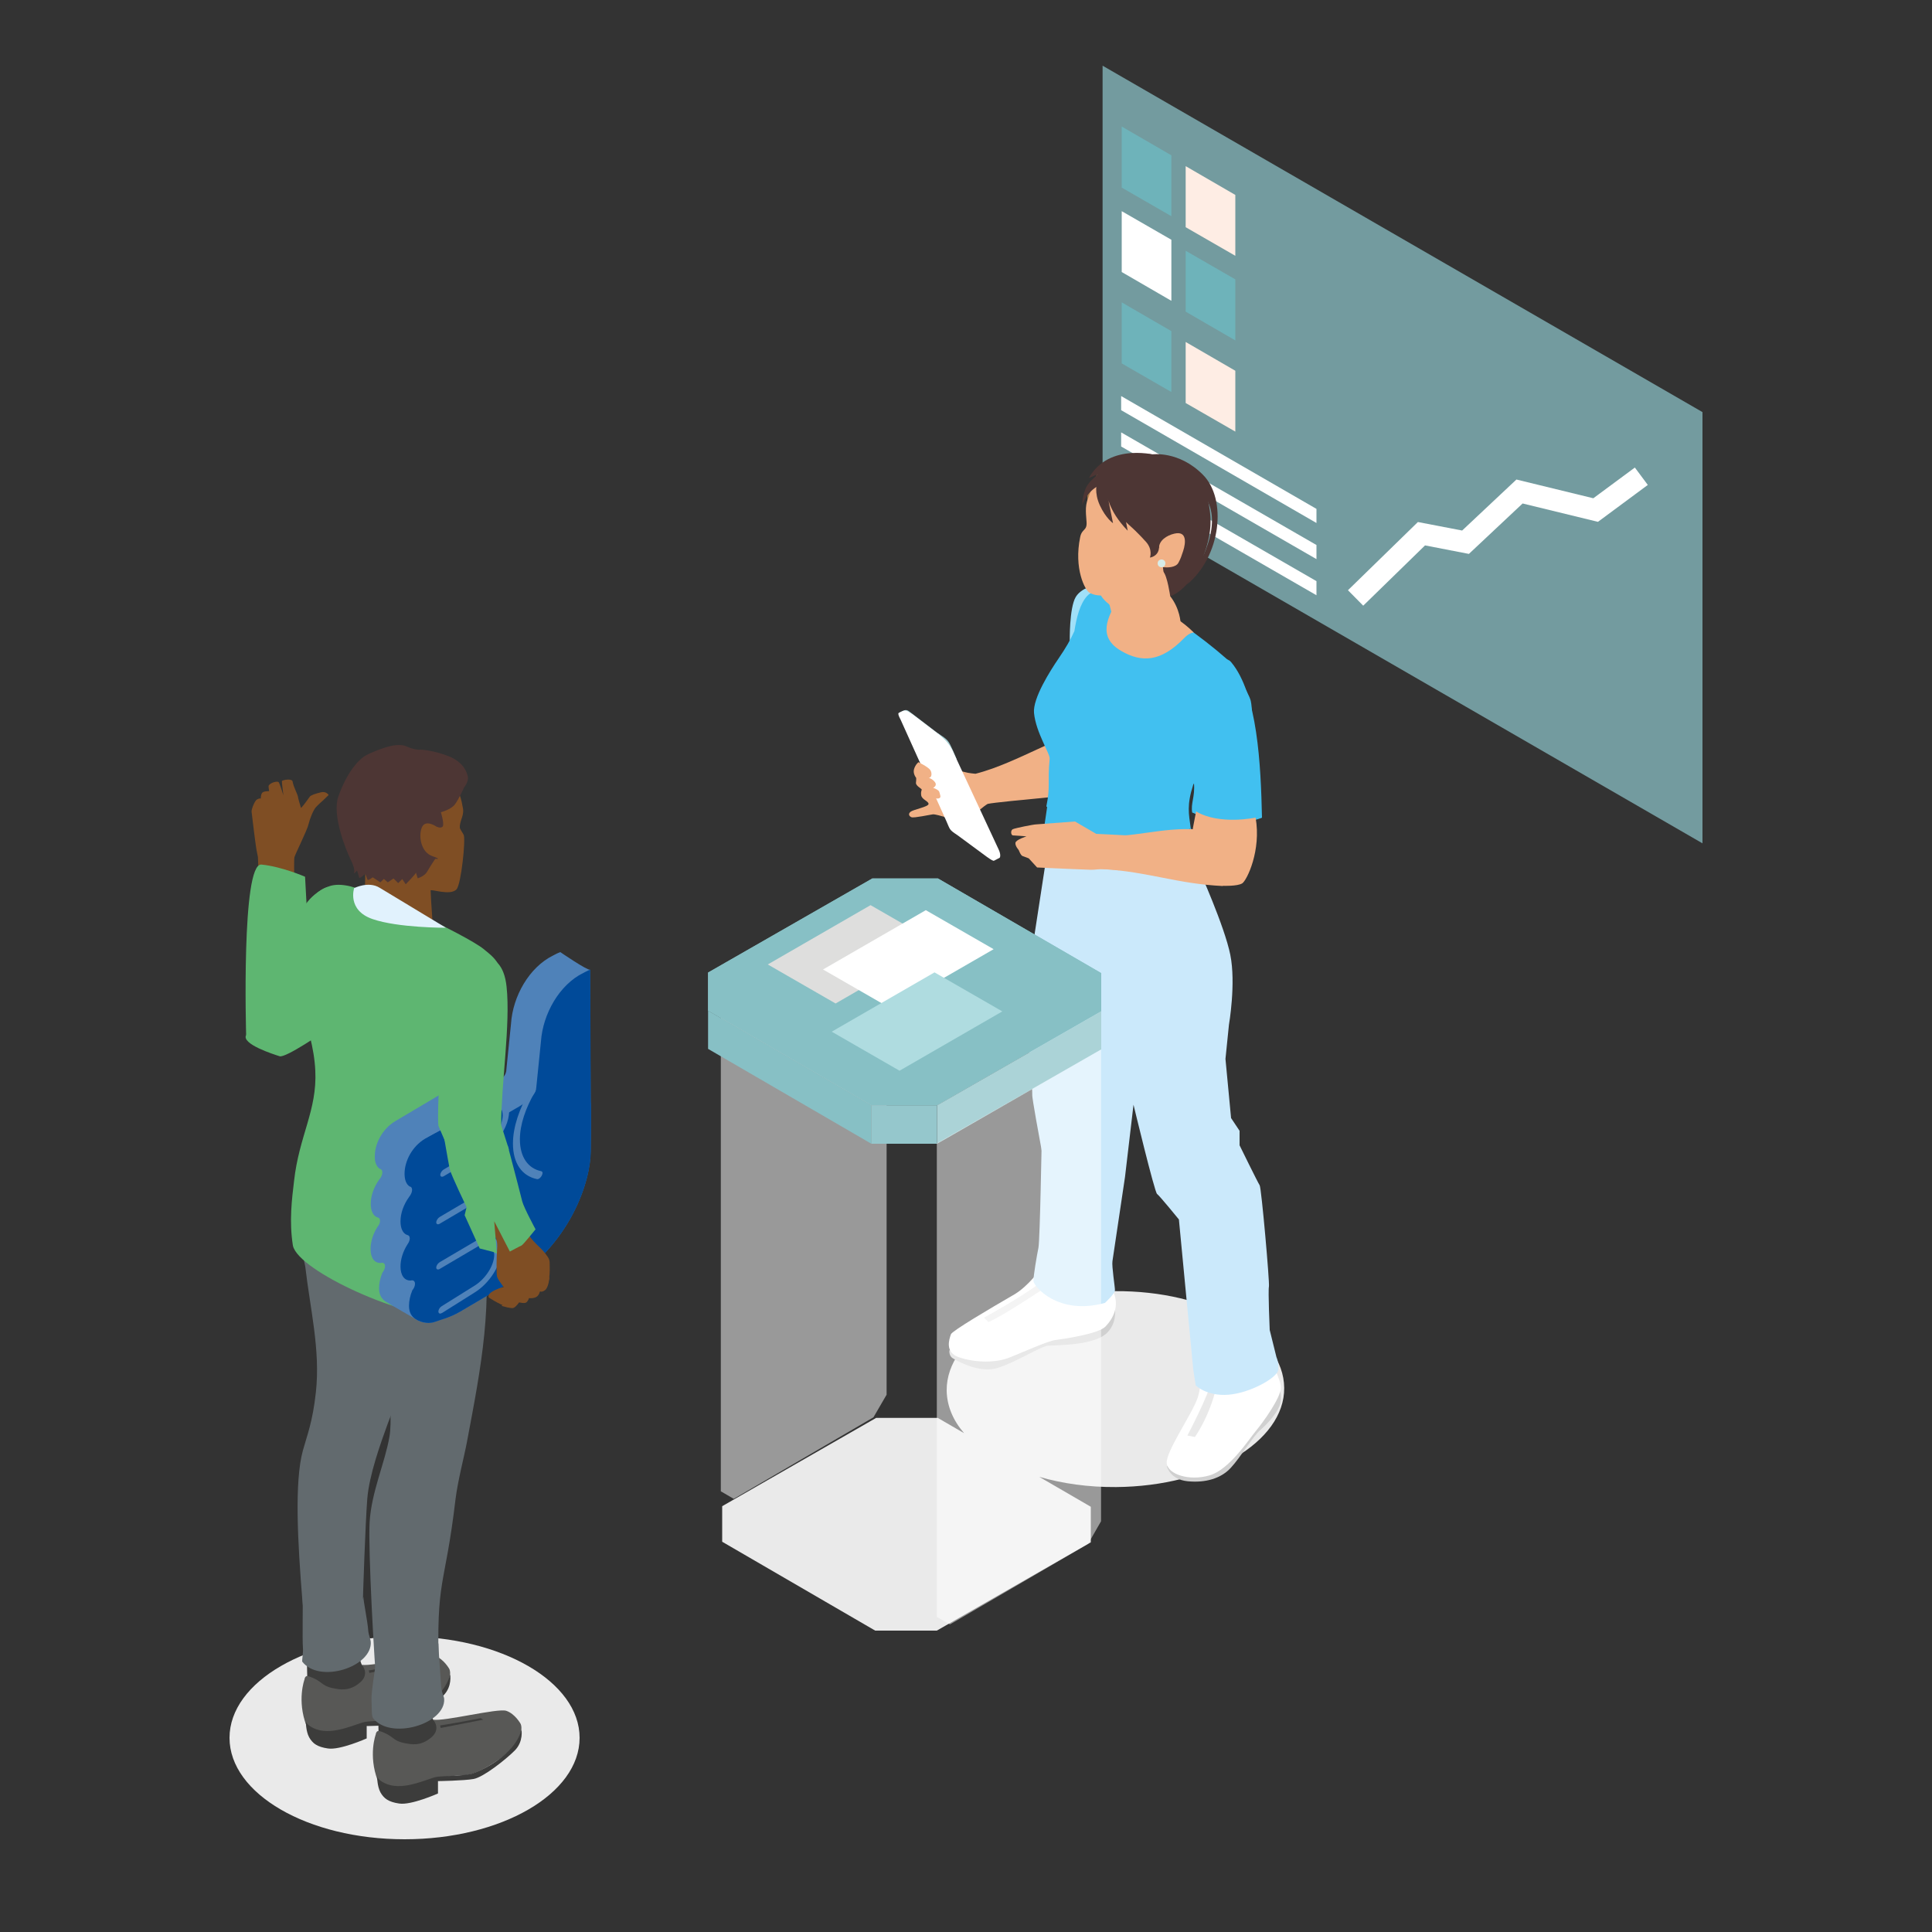 <?xml version="1.0" encoding="utf-8"?>
<!-- Generator: Adobe Illustrator 24.0.3, SVG Export Plug-In . SVG Version: 6.00 Build 0)  -->
<svg version="1.1" id="Ebene_1" xmlns="http://www.w3.org/2000/svg" xmlns:xlink="http://www.w3.org/1999/xlink" x="0px" y="0px"
	 viewBox="0 0 1000 1000" style="enable-background:new 0 0 1000 1000;" xml:space="preserve">
<rect x="0" y="0" width="1000" height="1000" fill="#333333" stroke="none"/>
<style type="text/css">
	.st0{fill:url(#SVGID_1_);}
	.st1{fill:url(#SVGID_2_);}
	.st2{fill:url(#SVGID_3_);}
	.st3{fill:none;stroke:#FFFFFF;stroke-width:0.709;stroke-linecap:round;stroke-miterlimit:10;stroke-dasharray:0.567,2.835;}
	.st4{fill:#3AAA35;}
	.st5{fill:#5AB856;}
	.st6{fill:#DADADA;}
	.st7{fill:#FFFFFF;}
	.st8{fill:#CECECE;}
	.st9{fill:#FEDC6F;}
	.st10{fill:#FDD03D;}
	.st11{fill:#FDD243;}
	.st12{fill:url(#SVGID_4_);}
	.st13{fill:#FEE181;}
	.st14{fill:#DAEEF1;}
	.st15{fill:#F0DAE1;}
	.st16{fill:#F8FCFC;}
	.st17{fill:#A5E1F8;}
	.st18{fill:#FEDD74;}
	.st19{fill:#D9F2FC;}
	.st20{fill:#92DBF7;}
	.st21{fill:#C8EDFB;}
	.st22{fill:#ABDEE8;}
	.st23{fill:#EFF6F7;}
	.st24{fill:#FEDC6E;}
	.st25{fill:#B9E4EC;}
	.st26{fill:#8AD6F0;}
	.st27{fill:#FDC307;}
	.st28{fill:#FEEEB9;}
	.st29{fill:#A3A3A2;}
	.st30{fill:#FDCC2B;}
	.st31{fill:#FDD246;}
	.st32{fill:#517DA8;}
	.st33{fill:#9AD6F6;}
	.st34{fill:#41C0F0;}
	.st35{clip-path:url(#XMLID_3_);}
	.st36{fill:#61C6CD;}
	.st37{fill:#FBF5B9;}
	.st38{fill:#A59C65;}
	.st39{fill:#82A1A5;}
	.st40{fill:#EAF5F9;}
	.st41{fill:#A5B07E;}
	.st42{fill:#A8D9DF;}
	.st43{fill:#B0AFAB;}
	.st44{fill:#D4D4D4;}
	.st45{fill:#D5CA81;}
	.st46{fill:#6BA0D6;}
	.st47{fill:#E0F1F6;}
	.st48{fill:#78CAE6;}
	.st49{fill-rule:evenodd;clip-rule:evenodd;fill:#EFF6F7;}
	.st50{fill:#DD9081;}
	.st51{fill:#F1A1A4;}
	.st52{fill:#E55459;}
	.st53{fill:#EBEBEB;}
	.st54{fill:#D4CBCE;}
	.st55{fill-rule:evenodd;clip-rule:evenodd;fill:#85959C;}
	.st56{fill-rule:evenodd;clip-rule:evenodd;fill:#585857;}
	.st57{fill-rule:evenodd;clip-rule:evenodd;fill:#9B9A9A;}
	.st58{fill-rule:evenodd;clip-rule:evenodd;fill:#3C3C3B;}
	.st59{fill-rule:evenodd;clip-rule:evenodd;fill:#DADADA;}
	.st60{fill-rule:evenodd;clip-rule:evenodd;fill:#F1B186;}
	.st61{fill-rule:evenodd;clip-rule:evenodd;fill:#CBE9FB;}
	.st62{fill:#585857;}
	.st63{fill:#F1B186;}
	.st64{fill-rule:evenodd;clip-rule:evenodd;fill:#E5A980;}
	.st65{fill-rule:evenodd;clip-rule:evenodd;fill:#6F6F6E;}
	.st66{clip-path:url(#XMLID_4_);fill-rule:evenodd;clip-rule:evenodd;fill:#6F6F6E;}
	.st67{fill:#B1B1B1;}
	.st68{fill-rule:evenodd;clip-rule:evenodd;fill:#9BA7AE;}
	.st69{fill-rule:evenodd;clip-rule:evenodd;fill:#575756;}
	.st70{fill-rule:evenodd;clip-rule:evenodd;fill:#454C6E;}
	.st71{fill-rule:evenodd;clip-rule:evenodd;fill:#222A53;}
	.st72{fill-rule:evenodd;clip-rule:evenodd;fill:#7A5D5D;}
	.st73{fill-rule:evenodd;clip-rule:evenodd;fill:#189CA4;}
	.st74{fill-rule:evenodd;clip-rule:evenodd;fill:#54B5BB;}
	.st75{fill:#69C5D7;}
	.st76{fill-rule:evenodd;clip-rule:evenodd;fill:#91DBF6;}
	.st77{fill-rule:evenodd;clip-rule:evenodd;fill:#737272;}
	.st78{fill:#83CFDE;}
	.st79{fill:#B5E2EB;}
	.st80{fill:#71C8D9;}
	.st81{fill:#7DCDDC;}
	.st82{fill:#95D6E3;}
	.st83{fill:#CDECF2;}
	.st84{fill:#222A53;}
	.st85{fill:#686E8A;}
	.st86{opacity:0.5;fill:#8FDAF6;}
	.st87{fill:#87C0C5;}
	.st88{fill:#95C7CC;}
	.st89{fill:#ABD3D7;}
	.st90{fill:#878786;}
	.st91{fill:#CBE9FB;}
	.st92{fill:#6EC7DB;}
	.st93{fill:#FCCD61;}
	.st94{fill:#B1A86D;}
	.st95{fill:#CCE3E6;}
	.st96{fill:#D4E7EA;}
	.st97{fill:#B2D4D9;}
	.st98{fill:#BCDADE;}
	.st99{fill:#D9EFFC;}
	.st100{fill:#FED960;}
	.st101{fill:#FEE490;}
	.st102{fill-rule:evenodd;clip-rule:evenodd;fill:#C1C9CD;}
	.st103{fill-rule:evenodd;clip-rule:evenodd;fill:#AEB9BE;}
	.st104{fill-rule:evenodd;clip-rule:evenodd;fill:#ABABAB;}
	.st105{fill-rule:evenodd;clip-rule:evenodd;fill:#AFDCE0;}
	.st106{fill:#BC426E;}
	.st107{fill-rule:evenodd;clip-rule:evenodd;fill:#BC426E;}
	.st108{fill:#3C3C3B;}
	.st109{fill:#575756;}
	.st110{fill:#868686;}
	.st111{fill:#2EB5E5;}
	.st112{fill:#88C691;}
	.st113{fill:#B8E1EE;}
	.st114{fill:#737373;}
	.st115{fill:#B3B3B3;}
	.st116{fill:#CFCFCF;}
	.st117{fill:#A3A3A3;}
	.st118{fill:#878787;}
	.st119{fill:#FEDD70;}
	.st120{fill:#C8DCD1;}
	.st121{fill:#6ECFF4;}
	.st122{fill:#56C7F2;}
	.st123{fill:#C6B3B9;}
	.st124{fill:#CFBFC4;}
	.st125{fill:#BBA4AB;}
	.st126{fill:#B9A2A9;}
	.st127{fill:#C7B5BA;}
	.st128{fill:#C1ADB3;}
	.st129{fill:#CDBDC2;}
	.st130{fill-rule:evenodd;clip-rule:evenodd;fill:#634E42;}
	.st131{fill-rule:evenodd;clip-rule:evenodd;fill:#41C0F0;}
	.st132{fill-rule:evenodd;clip-rule:evenodd;fill:#F3BC96;}
	.st133{fill-rule:evenodd;clip-rule:evenodd;fill:#393A33;}
	.st134{fill-rule:evenodd;clip-rule:evenodd;fill:#69C5D7;}
	.st135{fill-rule:evenodd;clip-rule:evenodd;fill:#FFFFFF;}
	.st136{fill-rule:evenodd;clip-rule:evenodd;fill:#9DDEF7;}
	.st137{fill:#BCB6DB;}
	.st138{fill:#B0ABD5;}
	.st139{fill:#D2DB5E;}
	.st140{fill:#DDE6A1;}
	.st141{fill:#DBE06E;}
	.st142{fill:#A3DFF3;}
	.st143{fill:#90D8F1;}
	.st144{fill:#6ACBEC;}
	.st145{fill:#85D4F0;}
	.st146{fill:#F7BDC5;}
	.st147{fill:#F5AEB7;}
	.st148{fill:#EB448B;}
	.st149{fill:#EE619D;}
	.st150{fill:#F17BAD;}
	.st151{fill:#FEF696;}
	.st152{fill:#FEF480;}
	.st153{fill:#FDF055;}
	.st154{fill:#DEDEDD;}
	.st155{fill:#9B9B9A;}
	.st156{fill:#D9D9D9;}
	.st157{fill:#ECECEC;}
	.st158{fill:#F5F5F5;}
	.st159{fill:#C6C6C5;}
	.st160{fill:#E5351F;}
	.st161{fill:#B21D18;}
	.st162{fill:#D2D2D2;}
	.st163{fill:#D11F16;}
	.st164{fill:#BBD770;}
	.st165{fill:#CFE39B;}
	.st166{fill:#E94E1B;}
	.st167{fill:#E0F2FD;}
	.st168{clip-path:url(#XMLID_6_);}
	.st169{fill:#E2F2FD;}
	.st170{fill:#52C2F0;}
	.st171{fill:#7F807E;}
	.st172{fill:#EED4DC;}
	.st173{fill:#FBDBD8;}
	.st174{fill:#E5B6C7;}
	.st175{fill:#FADCEA;}
	.st176{fill:#EC6154;}
	.st177{fill:#EF7E73;}
	.st178{fill:#3D8A64;}
	.st179{fill:#E94839;}
	.st180{fill:#FDCA24;}
	.st181{fill:#8A7171;}
	.st182{fill:#FDD44C;}
	.st183{fill:#D0AA79;}
	.st184{fill:#DABB94;}
	.st185{fill:#7A6A58;}
	.st186{fill:#94C11F;}
	.st187{fill:#634E42;}
	.st188{fill:#A4CA3E;}
	.st189{fill:#62A250;}
	.st190{fill:#E94C3D;}
	.st191{fill:#EB584B;}
	.st192{fill:#E84334;}
	.st193{fill:#876E6D;}
	.st194{fill:#ED6D61;}
	.st195{fill:#80B371;}
	.st196{fill:#64A352;}
	.st197{fill-rule:evenodd;clip-rule:evenodd;fill:#00A3AE;}
	.st198{fill-rule:evenodd;clip-rule:evenodd;fill:#6C594E;}
	.st199{fill-rule:evenodd;clip-rule:evenodd;fill:#63C7CE;}
	.st200{fill-rule:evenodd;clip-rule:evenodd;fill:#4D3634;}
	.st201{fill-rule:evenodd;clip-rule:evenodd;fill:#878787;}
	.st202{fill-rule:evenodd;clip-rule:evenodd;fill:#C8DCD1;}
	.st203{fill-rule:evenodd;clip-rule:evenodd;fill:#1D70B7;}
	.st204{fill-rule:evenodd;clip-rule:evenodd;fill:#4ABEC6;}
	.st205{fill-rule:evenodd;clip-rule:evenodd;fill:#D69B4F;}
	.st206{fill-rule:evenodd;clip-rule:evenodd;fill:#0082C6;}
	.st207{fill:#4DC4F1;}
	.st208{fill:#5FCAF3;}
	.st209{fill:#71D0F4;}
	.st210{fill:#6C594E;}
	.st211{fill:#60CAF3;}
	.st212{fill:#72D0F4;}
	.st213{fill:#B3E6F9;}
	.st214{fill:#41585C;}
	.st215{fill:#7AA2A8;}
	.st216{fill:#557479;}
	.st217{fill:#5B7B80;}
	.st218{fill:#4E6C71;}
	.st219{fill:#F4A961;}
	.st220{fill:#F8C391;}
	.st221{opacity:0.33;}
	.st222{fill:#ED8B8F;}
	.st223{fill:#D4EDFC;}
	.st224{clip-path:url(#XMLID_23_);}
	.st225{clip-path:url(#XMLID_24_);fill:#E94E1B;}
	.st226{clip-path:url(#XMLID_25_);fill:#E94E1B;}
	.st227{opacity:0.51;}
	.st228{opacity:0.39;}
	.st229{opacity:0.47;}
	.st230{opacity:0.55;}
	.st231{fill:url(#SVGID_5_);}
	.st232{fill:#B2E4F5;}
	.st233{fill:#ECF8FD;}
	.st234{fill:#FDD347;}
	.st235{fill:#AFD3EE;}
	.st236{opacity:0.79;}
	.st237{fill:#DEAED0;}
	.st238{fill:#E8F5FB;}
	.st239{clip-path:url(#XMLID_26_);fill:#D1E5E8;}
	.st240{fill:#C8E6EE;}
	.st241{fill:#5BC3EA;}
	.st242{fill:#F08716;}
	.st243{fill:#64B668;}
	.st244{fill:#65BCA1;}
	.st245{fill:#EE7EAF;}
	.st246{clip-path:url(#XMLID_28_);}
	.st247{fill:#D1E5E8;}
	.st248{opacity:0.55;fill:#FFFFFF;}
	.st249{fill:#F0B085;}
	.st250{fill:#C99D66;}
	.st251{fill:#D7EBE0;}
	.st252{fill:#B4D3D0;}
	.st253{fill:#719DC0;}
	.st254{fill:#C2DBD8;}
	.st255{opacity:0.54;fill:#FFFFFF;}
	.st256{opacity:0.3;fill:url(#SVGID_6_);}
	.st257{fill:#E7F3EC;}
	.st258{fill:#DCEBF7;}
	.st259{fill:#A8DFE1;}
	.st260{opacity:0.3;fill:#FFFFFF;}
	.st261{fill:#D1E9D4;}
	.st262{fill:#77CFEE;}
	.st263{fill:#9BCFA2;}
	.st264{clip-path:url(#XMLID_29_);}
	.st265{fill:#00A2A8;}
	.st266{fill:#8DBEE6;}
	.st267{fill:#7BCBE0;}
	.st268{opacity:0.75;}
	.st269{opacity:0.75;fill:#FFFFFF;}
	.st270{fill:#EFEFF0;}
	.st271{fill:#E2F1F7;}
	.st272{fill:#C7E6EE;}
	.st273{fill:#65787D;}
	.st274{fill:#F3E600;}
	.st275{fill:#92C891;}
	.st276{fill:#F5AE98;}
	.st277{fill:#CBCACA;}
	.st278{fill:#82CCDE;}
	.st279{fill:#F6EB62;}
	.st280{fill:#F3D2C4;}
	.st281{opacity:0.75;fill:#7BBB50;}
	.st282{opacity:0.75;fill:#A3CCD1;}
	.st283{opacity:0.26;}
	.st284{fill:#A3CDEC;}
	.st285{fill:#81C97E;}
	.st286{fill:#C4DFF3;}
	.st287{fill:#CCE8EB;}
	.st288{opacity:0.8;}
	.st289{fill:#9DCC7E;}
	.st290{fill:#B71918;}
	.st291{fill:#DA0E15;}
	.st292{fill:#2DAB66;}
	.st293{fill:#BD1622;}
	.st294{fill:#AFDCE0;}
	.st295{fill-rule:evenodd;clip-rule:evenodd;fill:#F3D2C4;}
	.st296{fill:#EAEAEA;}
	.st297{fill:#D0D0D0;}
	.st298{fill:#92B4CF;}
	.st299{fill:#916036;}
	.st300{fill-rule:evenodd;clip-rule:evenodd;fill:#916036;}
	.st301{fill-rule:evenodd;clip-rule:evenodd;fill:#B17F49;}
	.st302{fill-rule:evenodd;clip-rule:evenodd;fill:#A3CCD1;}
	.st303{fill-rule:evenodd;clip-rule:evenodd;fill:#94C11F;}
	.st304{fill-rule:evenodd;clip-rule:evenodd;fill:#74BD7E;}
	.st305{fill-rule:evenodd;clip-rule:evenodd;fill:#B6D567;}
	.st306{fill-rule:evenodd;clip-rule:evenodd;fill:#422918;}
	.st307{fill-rule:evenodd;clip-rule:evenodd;fill:#B5DCBB;}
	.st308{fill-rule:evenodd;clip-rule:evenodd;fill:#EF7807;}
	.st309{fill-rule:evenodd;clip-rule:evenodd;fill:#719DC0;}
	.st310{fill-rule:evenodd;clip-rule:evenodd;fill:#92B4CF;}
	.st311{fill-rule:evenodd;clip-rule:evenodd;fill:#E4A980;}
	.st312{fill-rule:evenodd;clip-rule:evenodd;fill:#F0B085;}
	.st313{fill-rule:evenodd;clip-rule:evenodd;fill:#DBF0FC;}
	.st314{fill:#B0B0B0;}
	.st315{fill-rule:evenodd;clip-rule:evenodd;fill:#E5E5E5;}
	.st316{fill-rule:evenodd;clip-rule:evenodd;fill:#925F36;}
	.st317{fill-rule:evenodd;clip-rule:evenodd;fill:#2EB5E5;}
	.st318{fill-rule:evenodd;clip-rule:evenodd;fill:#6EADDF;}
	.st319{fill-rule:evenodd;clip-rule:evenodd;fill:#D9EFFC;}
	.st320{fill-rule:evenodd;clip-rule:evenodd;fill:#7E4E24;}
	.st321{fill-rule:evenodd;clip-rule:evenodd;fill:#E7DEDE;}
	.st322{fill-rule:evenodd;clip-rule:evenodd;fill:#D8CFCF;}
	.st323{fill-rule:evenodd;clip-rule:evenodd;fill:#CA9E67;}
	.st324{fill-rule:evenodd;clip-rule:evenodd;fill:#D0AA79;}
	.st325{fill-rule:evenodd;clip-rule:evenodd;fill:#E5F4FD;}
	.st326{fill:#74BD7E;}
	.st327{opacity:0.67;}
	.st328{opacity:0.57;}
	.st329{fill-rule:evenodd;clip-rule:evenodd;fill:#D0D0D0;}
	.st330{fill-rule:evenodd;clip-rule:evenodd;fill:#5259A3;}
	.st331{fill-rule:evenodd;clip-rule:evenodd;fill:#F5F5F5;}
	.st332{fill-rule:evenodd;clip-rule:evenodd;fill:#D7D7D7;}
	.st333{fill-rule:evenodd;clip-rule:evenodd;fill:#FBF4F6;}
	.st334{fill-rule:evenodd;clip-rule:evenodd;fill:#FFEDB9;}
	.st335{fill-rule:evenodd;clip-rule:evenodd;fill:#D8ECE8;}
	.st336{fill-rule:evenodd;clip-rule:evenodd;fill:#FFE905;}
	.st337{fill-rule:evenodd;clip-rule:evenodd;fill:#FFF26D;}
	.st338{fill:#8FD2EF;}
	.st339{fill:#54C2E8;}
	.st340{clip-path:url(#XMLID_31_);}
	.st341{enable-background:new    ;}
	.st342{clip-path:url(#SVGID_8_);enable-background:new    ;}
	.st343{fill:#8FCCBD;}
	.st344{clip-path:url(#SVGID_10_);enable-background:new    ;}
	.st345{clip-path:url(#SVGID_12_);enable-background:new    ;}
	.st346{clip-path:url(#SVGID_14_);enable-background:new    ;}
	.st347{fill:#3BB49E;}
	.st348{clip-path:url(#SVGID_16_);enable-background:new    ;}
	.st349{fill:#3B73B0;}
	.st350{clip-path:url(#SVGID_18_);enable-background:new    ;}
	.st351{clip-path:url(#SVGID_20_);enable-background:new    ;}
	.st352{clip-path:url(#SVGID_22_);enable-background:new    ;}
	.st353{clip-path:url(#SVGID_24_);enable-background:new    ;}
	.st354{fill:#004A99;}
	.st355{fill:#C3EBFA;}
	.st356{clip-path:url(#SVGID_26_);enable-background:new    ;}
	.st357{fill:#89D8F6;}
	.st358{fill:#E4A38B;}
	.st359{fill:#F6E0D6;}
	.st360{fill-rule:evenodd;clip-rule:evenodd;fill:#D0E5E7;}
	.st361{fill:#E9554C;}
	.st362{fill:#B43429;}
	.st363{fill:#E74538;}
	.st364{fill:#E3E4E3;}
	.st365{fill:#B3B3B2;}
	.st366{fill:#9CD3D3;}
	.st367{fill:#7AA6A7;}
	.st368{fill:#C8E6EF;}
	.st369{fill:#6EB3BA;}
	.st370{fill:#A9A069;}
	.st371{fill:#ADA36A;}
	.st372{clip-path:url(#XMLID_32_);fill:#CBE2E5;}
	.st373{fill:#C1DDE0;}
	.st374{fill:#D0DEF2;}
	.st375{fill:#82C9CA;}
	.st376{fill:#5A5A5A;}
	.st377{fill:#A3CCD1;}
	.st378{fill:#B3CBEA;}
	.st379{fill:#EF7807;}
	.st380{fill:#D8ECE8;}
	.st381{fill:#89D0EE;}
	.st382{fill:#575858;}
	.st383{fill:#868AA1;}
	.st384{fill:#484F71;}
	.st385{fill:#E4E4E4;}
	.st386{fill:#505050;}
	.st387{fill:#A6E0F4;}
	.st388{clip-path:url(#SVGID_28_);enable-background:new    ;}
	.st389{clip-path:url(#SVGID_30_);enable-background:new    ;}
	.st390{clip-path:url(#SVGID_32_);enable-background:new    ;}
	.st391{clip-path:url(#SVGID_34_);enable-background:new    ;}
	.st392{clip-path:url(#SVGID_36_);enable-background:new    ;}
	.st393{clip-path:url(#SVGID_38_);enable-background:new    ;}
	.st394{clip-path:url(#SVGID_40_);enable-background:new    ;}
	.st395{clip-path:url(#SVGID_42_);enable-background:new    ;}
	.st396{clip-path:url(#SVGID_44_);enable-background:new    ;}
	.st397{clip-path:url(#SVGID_46_);enable-background:new    ;}
	.st398{clip-path:url(#SVGID_48_);enable-background:new    ;}
	.st399{clip-path:url(#SVGID_50_);enable-background:new    ;}
	.st400{clip-path:url(#SVGID_52_);enable-background:new    ;}
	.st401{clip-path:url(#SVGID_54_);enable-background:new    ;}
	.st402{clip-path:url(#SVGID_56_);enable-background:new    ;}
	.st403{clip-path:url(#SVGID_58_);enable-background:new    ;}
	.st404{clip-path:url(#SVGID_60_);enable-background:new    ;}
	.st405{clip-path:url(#SVGID_62_);enable-background:new    ;}
	.st406{clip-path:url(#SVGID_64_);enable-background:new    ;}
	.st407{clip-path:url(#SVGID_66_);enable-background:new    ;}
	.st408{clip-path:url(#SVGID_68_);enable-background:new    ;}
	.st409{clip-path:url(#SVGID_70_);enable-background:new    ;}
	.st410{fill:#5C77B0;}
	.st411{clip-path:url(#SVGID_72_);enable-background:new    ;}
	.st412{clip-path:url(#SVGID_74_);enable-background:new    ;}
	.st413{clip-path:url(#SVGID_76_);enable-background:new    ;}
	.st414{fill:#225799;}
	.st415{clip-path:url(#SVGID_78_);enable-background:new    ;}
	.st416{clip-path:url(#SVGID_80_);enable-background:new    ;}
	.st417{clip-path:url(#SVGID_82_);enable-background:new    ;}
	.st418{clip-path:url(#SVGID_84_);enable-background:new    ;}
	.st419{clip-path:url(#SVGID_86_);enable-background:new    ;}
	.st420{clip-path:url(#SVGID_88_);enable-background:new    ;}
	.st421{clip-path:url(#SVGID_90_);enable-background:new    ;}
	.st422{clip-path:url(#SVGID_92_);enable-background:new    ;}
	.st423{clip-path:url(#SVGID_94_);enable-background:new    ;}
	.st424{clip-path:url(#SVGID_96_);enable-background:new    ;}
	.st425{clip-path:url(#SVGID_98_);enable-background:new    ;}
	.st426{fill:#C9E7F7;}
	.st427{clip-path:url(#SVGID_100_);enable-background:new    ;}
	.st428{fill:#AEDDF4;}
	.st429{clip-path:url(#SVGID_102_);enable-background:new    ;}
	.st430{clip-path:url(#SVGID_104_);enable-background:new    ;}
	.st431{clip-path:url(#SVGID_106_);enable-background:new    ;}
	.st432{clip-path:url(#SVGID_108_);enable-background:new    ;}
	.st433{clip-path:url(#SVGID_110_);enable-background:new    ;}
	.st434{clip-path:url(#SVGID_112_);enable-background:new    ;}
	.st435{clip-path:url(#SVGID_114_);enable-background:new    ;}
	.st436{clip-path:url(#SVGID_116_);enable-background:new    ;}
	.st437{clip-path:url(#SVGID_118_);enable-background:new    ;}
	.st438{clip-path:url(#SVGID_120_);enable-background:new    ;}
	.st439{clip-path:url(#SVGID_122_);enable-background:new    ;}
	.st440{fill:#82C7B6;}
	.st441{clip-path:url(#SVGID_124_);enable-background:new    ;}
	.st442{clip-path:url(#SVGID_126_);enable-background:new    ;}
	.st443{clip-path:url(#SVGID_128_);enable-background:new    ;}
	.st444{clip-path:url(#SVGID_130_);enable-background:new    ;}
	.st445{clip-path:url(#SVGID_132_);enable-background:new    ;}
	.st446{clip-path:url(#SVGID_134_);enable-background:new    ;}
	.st447{clip-path:url(#SVGID_136_);enable-background:new    ;}
	.st448{clip-path:url(#SVGID_138_);enable-background:new    ;}
	.st449{clip-path:url(#SVGID_140_);enable-background:new    ;}
	.st450{clip-path:url(#SVGID_142_);enable-background:new    ;}
	.st451{clip-path:url(#SVGID_144_);enable-background:new    ;}
	.st452{clip-path:url(#SVGID_146_);enable-background:new    ;}
	.st453{clip-path:url(#SVGID_148_);enable-background:new    ;}
	.st454{clip-path:url(#SVGID_150_);enable-background:new    ;}
	.st455{clip-path:url(#SVGID_152_);enable-background:new    ;}
	.st456{clip-path:url(#SVGID_154_);enable-background:new    ;}
	.st457{clip-path:url(#SVGID_156_);enable-background:new    ;}
	.st458{clip-path:url(#SVGID_158_);enable-background:new    ;}
	.st459{clip-path:url(#SVGID_160_);enable-background:new    ;}
	.st460{clip-path:url(#SVGID_162_);enable-background:new    ;}
	.st461{clip-path:url(#SVGID_164_);enable-background:new    ;}
	.st462{clip-path:url(#SVGID_166_);enable-background:new    ;}
	.st463{fill:#E5F0F2;}
	.st464{fill:#5259A3;}
	.st465{fill:#B0DEF3;}
	.st466{fill:#77CAEB;}
	.st467{fill:#B3DFF4;}
	.st468{fill:#98D5F0;}
	.st469{fill:#A6DAF2;}
	.st470{fill:#80C8C2;}
	.st471{fill:#BBDFDC;}
	.st472{fill:#BFE4F6;}
	.st473{fill:#E9EFF4;}
	.st474{fill:#F2F6F9;}
	.st475{fill:#5DC4E9;}
	.st476{fill:#82CEED;}
	.st477{fill:#15B1AA;}
	.st478{fill:#56BCB5;}
	.st479{fill:#68A3BC;}
	.st480{fill:#76A9C1;}
	.st481{fill:#CFE8E5;}
	.st482{fill:#D9EEF9;}
	.st483{fill:#91D3EF;}
	.st484{fill:#62BEB8;}
	.st485{fill:#8DB5CA;}
	.st486{fill-rule:evenodd;clip-rule:evenodd;fill:#626A6E;}
	.st487{fill-rule:evenodd;clip-rule:evenodd;fill:#8F434D;}
	.st488{fill-rule:evenodd;clip-rule:evenodd;fill:#016BB2;}
	.st489{fill-rule:evenodd;clip-rule:evenodd;fill:#ECECEC;}
	.st490{fill-rule:evenodd;clip-rule:evenodd;fill:#C3DEE1;}
	.st491{fill-rule:evenodd;clip-rule:evenodd;fill:#99535D;}
	.st492{fill-rule:evenodd;clip-rule:evenodd;fill:#757C7F;}
	.st493{clip-path:url(#XMLID_33_);fill:#D0D0D0;}
	.st494{fill:#FEEDE4;}
	.st495{clip-path:url(#XMLID_34_);fill:#D0D0D0;}
	.st496{clip-path:url(#XMLID_34_);}
	.st497{clip-path:url(#XMLID_35_);fill:#222A53;}
	.st498{fill:#FDEBE4;}
	.st499{fill:#DFDFDF;}
	.st500{fill:#DEEAE3;}
	.st501{fill:#E9F2ED;}
	.st502{fill:#9CD5E6;}
	.st503{fill:#B8E0EC;}
	.st504{fill:#69C5DB;}
	.st505{fill:#A5D9E8;}
	.st506{fill:#7E9ABD;}
	.st507{fill:#3272A0;}
	.st508{fill:#5D86AF;}
	.st509{fill:#4E7FA9;}
	.st510{fill:#166A9A;}
	.st511{fill:#3DB1DA;}
	.st512{fill:#7FC3E3;}
	.st513{fill:#9BCEE9;}
	.st514{fill-rule:evenodd;clip-rule:evenodd;fill:#E9E9E9;}
	.st515{fill:#1C4E4B;}
	.st516{fill:none;stroke:#85959C;stroke-width:0.25;stroke-linecap:round;stroke-miterlimit:10;stroke-dasharray:0.567,0.75;}
	.st517{fill:#2D2E82;}
	.st518{fill-rule:evenodd;clip-rule:evenodd;fill:#E3E3E3;}
	.st519{fill-rule:evenodd;clip-rule:evenodd;fill:#331F11;}
	.st520{fill:#BFDBDF;}
	.st521{fill:#B5D6DA;}
	.st522{fill:#397D80;}
	.st523{fill:#2A5E63;}
	.st524{fill:#79C8D9;}
	.st525{fill:#4FABB2;}
	.st526{fill:#A4D8E5;}
	.st527{fill:#A2D7E5;}
	.st528{fill:#63C1CC;}
	.st529{fill:#98D4E3;}
	.st530{fill:#52ABB3;}
	.st531{fill:#3B7D82;}
	.st532{fill:#42868D;}
	.st533{fill:#55B0B7;}
	.st534{fill:#19383B;}
	.st535{opacity:0.48;fill:#DAEEF1;}
	.st536{opacity:0.48;fill:#EFF6F7;}
	.st537{fill:#A1ACB3;}
	.st538{fill:#446B70;}
	.st539{fill:#335056;}
	.st540{fill:#497278;}
	.st541{fill:#474449;}
	.st542{fill:#62939C;}
	.st543{fill:#63959F;}
	.st544{fill:#353338;}
	.st545{fill:#D4D3D3;}
	.st546{fill:#E8E7E7;}
	.st547{fill:#E88184;}
	.st548{fill:#3C6066;}
	.st549{fill:#7B8E95;}
	.st550{fill:#6F6F6E;}
	.st551{fill:#739B9F;}
	.st552{fill-rule:evenodd;clip-rule:evenodd;fill:#A0E0F8;}
	.st553{opacity:0.5;fill:#FFFFFF;}
	.st554{fill-rule:evenodd;clip-rule:evenodd;fill:#585856;}
	.st555{fill-rule:evenodd;clip-rule:evenodd;fill:#5EB671;}
	.st556{fill-rule:evenodd;clip-rule:evenodd;fill:#7F4E24;}
	.st557{fill-rule:evenodd;clip-rule:evenodd;fill:#E1F2FD;}
	.st558{fill:#4F82B9;}
	.st559{fill:#E76065;}
	.st560{fill:#B0D9CE;}
	.st561{fill:#559F77;}
	.st562{fill:#7BC197;}
	.st563{fill:#84D6F5;}
	.st564{fill:#99DDF7;}
	.st565{fill:#62B22F;}
	.st566{clip-path:url(#XMLID_36_);fill-rule:evenodd;clip-rule:evenodd;fill:#AFDCE0;}
	.st567{fill:#F7B34C;}
	.st568{fill-rule:evenodd;clip-rule:evenodd;fill:#B8E1EE;}
	.st569{clip-path:url(#XMLID_37_);fill:#C8DCD1;}
	.st570{clip-path:url(#XMLID_37_);fill:#B8E1EE;}
	.st571{clip-path:url(#XMLID_37_);fill:#00ACE5;}
</style>
<g>
	<path class="st296" d="M577,668.3c-48.3,0.4-87.2,23.4-87,51.4c0.1,8,3.3,15.5,9,22.1l-13.6-7.9h-31.9l-79.7,45.7V798l79.2,46h31.9
		l79.7-45.7v-18.4l-26.7-15.5c12,3.5,25.5,5.4,39.8,5.3c48.3-0.4,87.2-23.4,87-51.3C664.5,690.3,625.2,667.9,577,668.3z"/>
	<g>
		<g>
			<g>
				<polygon class="st551" points="570.7,34 570.7,257.2 881.2,436.5 881.2,213.3 				"/>
			</g>
			<polygon class="st7" points="580.3,212.3 580.3,205 681.4,263.4 681.4,270.7 			"/>
			<polygon class="st7" points="580.3,231.1 580.3,223.8 681.4,282.1 681.4,289.4 			"/>
			<polygon class="st7" points="580.3,249.8 580.3,242.5 681.4,300.8 681.4,308.1 			"/>
			<polygon class="st494" points="613.7,177 639.4,191.9 639.4,223.4 613.7,208.6 			"/>
			<polygon class="st369" points="580.6,156.5 606.3,171.4 606.3,202.9 580.6,188.1 			"/>
			<polygon class="st369" points="613.7,129.8 639.4,144.6 639.4,176.2 613.7,161.3 			"/>
			<polygon class="st7" points="580.6,109.3 606.3,124.1 606.3,155.7 580.6,140.8 			"/>
			<polygon class="st494" points="613.7,86 639.4,100.9 639.4,132.4 613.7,117.6 			"/>
			<polygon class="st369" points="580.6,65.5 606.3,80.4 606.3,111.9 580.6,97.1 			"/>
		</g>
		<g>
			<polygon class="st7" points="705.6,313.5 697.7,305.5 733.9,270.2 756.8,274.6 784.9,248.2 824.7,257.9 846.2,242 852.9,251 
				827.1,270.1 788.1,260.6 760.3,286.7 737.6,282.3 			"/>
		</g>
	</g>
	<g>
		<g>
			<g>
				<path class="st329" d="M491.4,699c0,0-0.3,2.8,1.7,4c2,1.2,13.9,8.2,23.7,4.9c9.8-3.2,21.9-11.1,25.8-11.4
					c4-0.3,23.7,0,30.4-6.6c6.7-6.6,3.4-16.5,3.4-16.5s-56.4,15.2-56.8,15.3C519.1,688.8,491.4,699,491.4,699z"/>
				<path class="st135" d="M538.5,656.9c0,0-6.2,8.8-13.5,13.1c-13.3,7.7-32.2,18.9-32.8,20.6c-0.9,2.6-3.3,9.4,4.1,11.9
					c9.2,3.1,19.6,2.8,26.1,0.2c6.6-2.6,19.6-8.5,23.8-9.1c4.3-0.6,22.3-3.1,26-7c3.7-3.9,7.9-10.7,3.5-19.2
					c-0.9-1.8-0.3-7.1-3.2-8.3C561.7,654.4,538.5,656.9,538.5,656.9z"/>
				<path class="st514" d="M509.3,682c0.6-0.3,17.3-9.4,28.9-17.8l2.3,2.6c0,0-21.4,14.4-28.9,17.5L509.3,682z"/>
				<path class="st329" d="M604,759c0,0,1.5,6.8,10.8,7.7s17.3-1.5,22.3-7c5-5.4,11.5-16.4,15.3-19.6c3.8-3.2,9.9-9.9,10.5-14.8
					c0.6-4.9-1.7-9.6-1.7-9.6s-46.1,34.5-46.3,34.9C614.9,751.1,604,759,604,759z"/>
				<path class="st135" d="M620.7,700.2c0.2,0.5,2.1,14.8-0.8,23.3c-2.9,8.5-16.7,28.1-16,33.9c0.6,5.7,11.6,9.3,22,6.3
					c10.4-2.9,20.5-18.7,24.1-23s12.8-17,13-22.4c0.2-5.4-11-24.7-11-24.7L620.7,700.2z"/>
				<path class="st514" d="M614.6,743c0,0,11.3-21.3,12.7-29.1l3.1,0.2c0,0-2.3,15.3-11.9,29.7L614.6,743z"/>
				<path class="st61" d="M622.6,608.8c-0.3-1.2-1.2-13.4-1.2-13.4l0.6-4.4l-2.8-5.3c0,0,2.5-5.3,2.2-6.2s-1.8-6.2-1.8-6.2l2.8-11.2
					l5.2-28.3c0,0-14.4,10-15.7,11.2s-10.5,58.8-10.1,60.3s17.2,10.1,17.2,10.1l5.5,0.6l2.2,3.9L622.6,608.8z"/>
				<path class="st61" d="M541.2,606.7l-2.8-15.5c0,0-4.4-23.6-4.1-24.6c0.3-0.9-3-41-3-41l10-24.1"/>
				<path class="st61" d="M542.3,439.3c0,0-10,65.1-11.3,73.5c-1.3,8.4,8.6,56.8,9.1,59.4c0.4,2.6-0.9,17.2-0.9,17.2
					s-0.9,52-1.7,56.4c-0.9,4.4-2.6,14.5-2.6,17.2c0,2.6,12.6,18.1,37,11.4c0,0,5.2-4.8,5.2-6.6c0-1.8-1.7-12.3-1.3-15
					s6.5-43.6,6.5-43.6l4.4-37.4c0,0,10.9,45.3,12.2,46.2c1.3,0.9,11.3,13.2,11.3,13.2l7.4,77.5l1.3,8.4c0,0,5.7,5.7,17,4.8
					c11.3-0.9,25.2-8.8,25.7-12.8c0.4-4-0.9-6.6-0.9-6.6l-3.5-14.1c0,0-0.9-20.3-0.4-22.5c0.4-2.2-3.9-51.1-4.8-52.4
					s-10.4-20.7-10.4-20.7v-7.5l-4.4-6.6l-2.9-30.6l1.8-17.7c0,0,3.7-21.3,0.7-36.2s-16.2-44.1-16.2-44.1L542.3,439.3z"/>
			</g>
		</g>
		<path class="st552" d="M553.7,332c0,0-0.3-17.3,3.1-23s13-6.8,13-6.8l-6.8,11.3l-7.9,22.8"/>
		<path class="st301" d="M563.1,253.7c0,0-0.7,5.3,0.2,8.4l8.4-13.3l-5.3,0.9L563.1,253.7z"/>
		<g>
			<path class="st60" d="M576.3,374.2c-23.7,2.9-48.4,20.5-71.4,26.3c-0.4,0-3.6-0.4-3.9-0.5c-6.4-1.5-11.8-2.9-16.4-2.2
				c-3.5,0.5-8.5,3.5-8.6,5.7c0,1.1,4.9,9.6,9.2,16.3c4.1,6.3,13.2,4.2,19.4,0.9c3.2-1.7,3.8-2.9,6.6-4.6c5.6-1.3,62.8-6,69.1-7.5
				L576.3,374.2z"/>
			<path class="st302" d="M496.2,431.8c-4.5-3-3.7-2.7-5.9-7.6c-2.1-4.8-25.8-54.9-25.1-55.2c0.7-0.3,1.3-0.7,2-1
				c1.7-0.8,2.4-0.6,3.9,0.6l14.4,11c3.5,2.7,6.8,7.7,3.4,11.5L496.2,431.8z"/>
			<path class="st302" d="M486.7,387.7l-5.6-5.7l4.3-2.5c5.5,3.6,5.4,3.6,8,9.3l1.7,4l-3.4,2.7L486.7,387.7z"/>
			<path class="st135" d="M465.1,369.1C465.1,369.1,465.1,369,465.1,369.1c3.5-1.9,3.6-1.8,7.2,0.6l13.8,10.5
				c2.3,2.1,4.6,3.7,6.9,8.2l23.9,51.3c1.1,2.3,0.9,3.9,0.5,4.3c-1,0.5-1.9,1-2.9,1.5c0,0,0,0,0,0c0,0,0,0,0,0
				c-0.4,0.2-1.6-0.5-3.7-2l-15.2-11.2c-4.5-3-3.7-2.7-5.9-7.6l-23.5-52.1C465,370.4,464.8,369.4,465.1,369.1z"/>
		</g>
		<path class="st131" d="M637.3,342.8c-0.6-0.7-1.4-1.2-2.2-1.6c-13.2-11.6-32.8-25.9-49.8-33c2,1.4,3.8,2.8,5.7,4.4
			c-8-3.8-15.2-6.3-19.6-6.5c-4-0.1-6.4-0.1-8.7,2.4c-3.7,4-5.5,11.1-6.6,18.2c-2,4.4-4.4,8.6-8.3,14.3c-4.1,6-13.3,20.4-12.6,28
			c1,10.3,8.4,21.1,8.1,23.8c-1.2,12.3,0.5,13.9-1.7,24.5c-0.1,0.6,3.9,1.7,3.8,2.3c12.3,9.7,36.7,19.7,51.4,20.3c0,0,0,0,0,0
			c0.1,0,0.2,0,0.3,0c0.7,0,1.4,0,2.1,0c0.5,0,1.1,0,1.6-0.1c0.7-0.1,1.4-0.2,2-0.3c0.5-0.1,0.9-0.1,1.4-0.2
			c0.7-0.2,1.4-0.4,2.1-0.7c0.3-0.1,0.7-0.2,1-0.3c1-0.4,8.2-9.2,9-9.8c-1-7.3-2.1-11.7,1.3-22.3c0.1-0.3,0.3-0.5,0.4-0.7
			c0.6,6.9-1.8,10.5-0.9,15.1c2.8,0.7,10.3,6.5,12.7,6.9c6.1,1,23.4-3.9,23.4-4.3C652.6,395.8,650.9,359.1,637.3,342.8z"/>
		<path class="st60" d="M617.9,327.4c-0.8,0.1-2.5,0.3-5,2.9c-12.1,12.5-22.1,12.7-32.6,6.6c-12.2-7.1-7.5-17.2-0.8-27.9
			C594.1,313.3,606.4,315.9,617.9,327.4z"/>
		<g>
			<g>
				<path class="st60" d="M608,320.2c1.7,14.6-26.7,19.9-31.3,10.6c-0.5-10.2-1.1-17.5-6.9-28.5l27.1-10.7l6.9-3
					C600.4,302.9,603.1,307.9,608,320.2z"/>
				<path class="st60" d="M608,319.9c0,0.1,0.1,0.4,0,0.5c-12.6-13.6-24.7-8.8-34.3-12c-0.3-0.7-1-2.9-1.3-3.2
					c-0.8-2.4-1.2-2-2.3-5.1l27.1-10.7l6.9-3C600.6,300.8,603.1,307.6,608,319.9z"/>
			</g>
			<g>
				<path class="st301" d="M569.4,281.1l13-4.5v-21.2l-5.9-16.5C559,245,560.2,277.5,569.4,281.1z"/>
				<path class="st200" d="M605.8,308.6c12.3-4.7,21-25.5,20.8-39.2c-0.1-5.9-1.7-14-4.5-19.7c-3.8-8-11.8-13.7-24.9-14
					c-3.9-0.1,7.3,3.3,2.2,5.4l3.6,35C601.7,292.5,600.4,293,605.8,308.6z"/>
				<path class="st60" d="M576.3,307.6c15.8-2.8,22.1-6,28.7-20c7.3-2.8,10.3-8.8,11.9-12.6c3.7-9-1.4-16.3-7.1-23.6
					c-5-6.4-9.4-13.7-17.9-14c-16.5-0.6-24.4,7.3-28.7,20.6c-1.9,4.1-0.9,9.4-0.8,12.2c0.3,4.7-2.4,3.3-3.3,7.8
					c-3.4,16.4,2.6,27.5,4.7,28.7C566,308,569.1,308.9,576.3,307.6z"/>
				<path class="st60" d="M576.3,307.6c15.8-2.8,21.6-9.1,28.3-23c7.3-2.8,10.8-5.7,12.3-9.5c3.7-9,1-20.4-4.7-27.7
					c-5-6.4-11.8-9.6-20.3-9.9c-10.4-0.4-19.8,4.9-24.4,11.5c1.4,9.6,12.7,21.5,17.6,25.2c3.1,2.3,4,3.1,4,5.8c0,5.6-6.3,4.6-7,7.1
					c-0.7,2.6,5.7,4.3,2.8,10.9c-0.8,1.9-6.9,8.1-9.6,9.9C575.6,307.8,576,307.7,576.3,307.6z"/>
				<path class="st200" d="M567.3,246.5c11.8,30.3,37.3,36.1,37.1,42.6c-0.2,5,10.2-3,12.8-7.4c7.3-12,5.5-28.8-5-38.9
					C599.1,229.9,575,234,567.3,246.5z"/>
				<g>
					<path class="st60" d="M607.9,276.2c6.5-1.5,5.9,4.7,4.5,9c-1,3-1.2,3.7-2.4,6c-1.4,2.7-6,2.6-7.9,2.4c-3.8-0.5-2.9-7.7-2.2-9.9
						C599.8,279.9,603.8,277.1,607.9,276.2z"/>
					<path class="st60" d="M604.4,283.4c1.7-2.8,2.7-6.6,6.9-5.7C607.5,277.6,606.3,280.9,604.4,283.4z"/>
				</g>
			</g>
		</g>
		<path class="st60" d="M574.1,310c4.6,3.6,10.6,17.7,15.1,24.2c-3.9,0.5-8.9-0.4-11.9-3.4C576.8,321.1,576.1,315.7,574.1,310z"/>
		<path class="st131" d="M542.5,414.3c0,0,21.3,17.6,58.4,17.2c4.7-0.1,12.5,0.7,15.5-3.1l2.6,12.5c0,0-9.4,3-21.8,4.5
			c-19.2,2.4-38.6-2.9-52.9-13.8l-3.9-3L542.5,414.3z"/>
		<path class="st60" d="M570.2,444.9c-0.6,1.7-1.3,3.3-2,4.9c1.1,0,2.3,0,3.4,0.1c23,1.4,37.8,7.6,61.3,8.7
			c-2.3-5.4-11.2-13.2-10.8-19.5c0.1-1.9,4-3.6,4.7-5.6l0-3.2c-18.7-3.7-36.3,2.6-51.6,2.4c-0.5,0-1,0-1.4,0
			C572.6,435.8,571.4,441.8,570.2,444.9z"/>
		<path class="st63" d="M579.2,450.5c1.7-1.9-3.7-4.2-2.1-6.2c1.9-2.4,8.5-9.1,10.1-11.7c-8.8-0.5-19.8-1-19.8-1l-11-6.4
			c0,0-18.9,1.4-20.1,1.5c-1.3,0-10.8,1.9-12.1,2.5c-1.3,0.7-0.9,3.2,0.1,3.2c1,0,7,0.5,7,0.5s-5.4,1.7-5.7,3.3
			c-0.3,1.6,1.7,3.8,1.7,3.8s1,2.8,2,3.1c1,0.3,3.2,1.2,3.2,1.2l4.3,4.7l8.6,0.4c0,0,17.9,0.8,19.5,0.8c1.6,0,4.8-0.4,4.8-0.4
			S577.7,450.1,579.2,450.5z"/>
		<path class="st60" d="M622,456l10.9,2.5c0,0,7.7,0.3,10.1-1.3c2.4-1.6,9.9-17,6.9-34c0,0-18.7,4-30.8-3.2c0,0-2.6,13.1-2.8,15.6"
			/>
		<path class="st200" d="M599.4,235.8c0,0-25.2-7.3-35.8,11.6l5.9-2.5c0,0-6,3.6-7.8,8.5c-1.7,4.9-1.5,7.9-1.5,7.9s2.2-7,9-10.2"/>
		<path class="st200" d="M567.8,250c0,0-1.6,4.9,1.5,11.6s6.8,9.2,6.8,9.2l-3.1-15.4c0,0,0.2,8.5,10.7,19.3l-1.5-8l-3.4-16.5
			l-2.3-6.6l-5.4,0.6L567.8,250z"/>
		<path class="st200" d="M582.9,270c0,0,8.1,7.9,10.3,10.5c3.6,4.1,2,8.1,2,8.1s4.3-0.5,4.7-5c0.4-4.5-0.7-11.9-0.7-11.9l-11-9.5
			L582.9,270z"/>
		<path class="st200" d="M596.3,235.2c0,0,13.8-2.1,26.3,10.5c12.6,12.6,9.5,42.3-8.4,57c0,0,18.8-25.1,11.4-42.2
			c-7.4-17.1-24.1-17.6-24.1-17.6"/>
		<circle class="st335" cx="601.2" cy="291.6" r="2"/>
		<path class="st131" d="M636.3,341.8c0,0,10.2,16.9,11.1,21c0.9,4.2,0.4,8.9,0.6,10.2c0.2,1.4,1.7,6.8,1.2,7.9
			c-0.5,1.1,0.1,13.2-0.7,14.3c-0.9,1.1,0.6,6.4,0.4,6.8c-0.2,0.4-1.6,2.5-1.6,2.5l-16-4.1l-4.8-40.9L636.3,341.8z"/>
		<path class="st60" d="M579.3,316.3c-0.8-0.3-9.4-5.4-10.2-10s3.7-9.1,3.7-9.1l12.3,4.2l3.4,10.4L579.3,316.3z"/>
		<path class="st60" d="M611.1,322.7c0-0.3-0.3-7.6-5.4-14.1c0,0-1.5-10.6-3.6-12.7c-2.1-2.1-9.7,15.5-9.7,15.5l2.6,15
			c0,0,8.4,3.7,8.6,3.4C603.9,329.3,611.1,322.7,611.1,322.7z"/>
		<path class="st60" d="M488,422.6c0,0-3.9-1.2-5.1-1.1c-1.2,0.1-9.8,2-11.1,1.5c-1.3-0.5-1.9-1.8-0.4-2.9s9-2.5,9.2-3.9
			c0.2-1.5-3.5-2.3-3.8-4.6c-0.3-2.4,0.5-2.5,0.2-3.1c-0.4-0.5-3.1-1.9-2.9-3.4c0.2-1.5,0.1-2.5,0.1-2.5s-1.8-2.1-1.1-4.5
			s2.3-3.6,2.3-3.6s5.3,2.6,6.2,4.2s0.7,3.9-0.9,3.9c0,0,1.8,0.4,3.2,2.2c0.5,0.6,0.5,1.2,0.4,1.6c-0.3,0.9-1.3,1.4-1.3,1.4
			s1.6,0.4,2.8,1.5c0.5,0.4,0.7,1.8,0.9,2.5c0.5,2.1-2.5,1.4-2.5,1.4L488,422.6z"/>
	</g>
	<polygon class="st87" points="570,503.7 570,523.4 485,572.1 451,572.1 366.5,523.1 366.5,503.4 451.5,454.7 485.5,454.7 	"/>
	<g>
		<polygon class="st553" points="452.1,733.6 379.8,775.8 373.1,771.9 373.1,526.7 458.9,477.7 458.9,721.9 		"/>
		<g>
			<polygon class="st87" points="570,503.7 570,523.4 485,572.1 451,572.1 366.5,523.1 366.5,503.4 451.5,454.7 485.5,454.7 			"/>
			<polygon class="st88" points="451,572.1 485,572.1 485,592 468.2,592 451,592 			"/>
			<polygon class="st89" points="485,572.1 570,523.4 570,543.2 490.3,589 485,592 			"/>
			<polygon class="st87" points="366.5,523.1 451,572.1 451,592 446.2,589.2 366.5,542.9 			"/>
		</g>
		<polygon class="st553" points="563.2,799.1 491.7,840.8 484.9,836.9 484.9,591.8 569.9,543.2 569.9,787.4 		"/>
	</g>
	<path class="st154" d="M397.4,499.2l35.1,20.2l53.2-30.7l-35.1-20.2L397.4,499.2z"/>
	<path class="st7" d="M426,501.8l35.1,20.2l53.2-30.7l-35.1-20.2L426,501.8z"/>
	<path class="st294" d="M430.5,534l35.1,20.2l53.2-30.7l-35.1-20.2L430.5,534z"/>
	<g>
		<ellipse class="st296" cx="209.4" cy="899.5" rx="90.6" ry="52.5"/>
		<g>
			<g>
				<path class="st58" d="M158.3,835.7l29.5-7.5c-1,8-3.5,21.7-1.5,30.5c0.2,0.9,0.6,2.3,1,3c0.2,0.3,0.8,0.5,1,0.9
					c0.9,1.4,1.6,2.4,1.8,3c-2,11.6-25.5,18.9-31,5.5L158.3,835.7z"/>
			</g>
			<g>
				<path class="st554" d="M157.6,869.3c0,0-4,10.7,1,23.9c3.6,9.4,3.3,8.8,6,10.1c2.7,1.2,11.3,1.5,19.9-1.8
					c4.2-1.6,4.2-2.2,4.2-2.2l0.5-7c0,0,7.1-1.8,12.8-1.7s12.7-3.8,19.5-8.4c9.5-6.4,12.7-14.5,11.1-18.3c0,0-2.9-5.3-7.5-6.8
					c-4.6-1.4-32.1,5.6-37.8,4.6c0,0,4.4,4.8-1.1,9.3c-5.4,4.5-10.1,3.6-14.3,2.7c-5.9-1.3-5.1-3.8-12.3-6.1
					C157.8,867,157.6,869.3,157.6,869.3z"/>
				<path class="st58" d="M158.3,891.1c0,0,0.7,2.3,5.5,4c9.1,3.2,21.3-3.3,25.4-3.9c4.1-0.6,14-0.4,18.3-1.7
					c4.3-1.3,22.1-9.3,25.5-22.8c0,0,1.2,6.2-3.5,10.9c-4.7,4.7-16.2,13.8-21.3,14.7c-5,0.9-18.4,1.1-18.4,1.1v6.4
					c0,0-13.9,6.2-20.1,5.2c-5.5-0.8-7.9-2.6-9.7-5.8C158.3,896.1,158.3,891.1,158.3,891.1z"/>
				<path class="st58" d="M190.9,864.6c0,0,12.4-2,21-3.8l1.3,0.8l-22,4.3L190.9,864.6z"/>
			</g>
		</g>
		<g>
			<path class="st486" d="M156.8,750.7c2.1-7.7,5-14.5,6.7-30.1c2.4-21.9-3-43.2-5.5-65.1c-0.1-0.6-0.3-1.2-0.4-1.8l0,0l0,0
				c-1.2-5.7-1.8-12.1-1.6-18.8c-0.1-10.2,1.2-22.9,5.6-36.4c10.2,6.2,21.8,7.3,33.6,7.2c2.5,0,5-0.1,7.5-0.2c0,0,0,0,0,0
				c0.2,0.4,0.3,0.9,0.5,1.3c0.1,0.2,0.1,0.5,0.2,0.7c0.1,0.4,0.2,0.8,0.4,1.2c0.1,0.3,0.2,0.7,0.3,1l0.1,0.4c0.2,0.6,0.3,1.3,0.4,2
				c0.1,0.3,0.1,0.6,0.2,1c0.1,0.3,0.1,0.6,0.2,0.8c0,0.3,0.1,0.6,0.1,0.9c0,0.3,0.1,0.6,0.1,0.9c0,0.3,0.1,0.6,0.1,0.9
				c0,0.3,0.1,0.6,0.1,0.9c3.4,28.3,4.6,51,2.3,85.1c-1.6,24-3.1,23.6-6.9,34c-3.8,10.4-9.7,26.8-10.7,39.2
				c-1,12.9-2.2,48.5-2.4,57.5c0.1,8.5-6.1,15.1-12.3,15c-5.5,0.7-11.4-1-15.8-6.5c-1-7.2-2-0.6-3.1-13.5
				C154.1,798.6,152.3,766.9,156.8,750.7z"/>
			<path class="st486" d="M156.4,860c-0.1-0.9,0.6-4.7,0.4-7c-0.4-4.7,0.1-23.5-0.2-27.1c7.1,7.6,28.6,10.6,31.5,0.7
				c0,2.2,2.2,12.8,2.5,17.4c0.2,2.4,1.2,4.4,1.3,5.7C192.9,862.7,165.3,871.7,156.4,860z"/>
			<g>
				<path class="st58" d="M195.2,864.1l29.5-7.5c-1,8-3.5,21.7-1.5,30.5c0.2,0.9,0.6,2.3,1,3c0.2,0.3,0.8,0.5,1,0.9
					c0.9,1.4,1.6,2.4,1.8,3c-2,11.6-25.5,18.9-31,5.5L195.2,864.1z"/>
			</g>
			<path class="st486" d="M192.8,605.7c0.8,0,1.5,0,2.3,0c13.6-0.2,27.2-1.2,40.9-1.2c0.5,0,1-0.1,1.5-0.2
				c5.5,9.1,10.9,13.4,12.1,29.3c6,40.9-0.5,73.4-7.9,112.7c-1.4,7.5-4.7,19.9-5.9,29.5c-5.6,47.5-10.2,39.7-8.6,90.2
				c0.7,11-13.8,15.8-17,12.5c-5.7,0.6-11.7,0-15-2.4c-1.5-15.2-4.7-74.2-3.9-88c0.9-15.9,8-31,10.3-44.6
				c2.4-14.3-3.6-53.5-5.2-76.3C173,646.8,179.3,622.9,192.8,605.7z"/>
			<path class="st486" d="M193,889.2c-0.8-1.6-0.5-5.8-0.7-9.3c-0.3-4.8,2.9-21.1,2.7-24.3c7.1,7.6,29,4.8,31.9-5.1
				c0,2.2,1.1,18,1.5,23c0.2,2.5,1.4,4.5,1.5,5.8C230.7,892.4,201.9,900.9,193,889.2z"/>
		</g>
		<g>
			<path class="st555" d="M169.7,459c-10.3,4.3-15,12.7-16.7,22.5c-4.9,28.7,9.1,48.3,10.2,72.7c1,20.6-8.4,33.6-11,57.1
				c-1.1,9.3-2.6,20.7-0.6,33.4c2.8,13.5,59.8,38.6,79.6,36.3c14.6-1.4,15.2-31.8,16-42.9c2.9,10.6,4.6,24.2,4.7,31.8
				c2.8-13.7,0.8-28.1-1.3-41.8c-2.7-17.8-6.7-26.8-4.3-44.7c3.6-26.9,20.7-61.5,12.4-82.6c-1.8-4.5-4.9-6.7-8.4-9.6
				c-9.1-7.3-60.2-31.5-71.3-32.9C175.5,457.7,172.2,457.9,169.7,459z"/>
			<g>
				<path class="st556" d="M236.3,460.3c-3.2,3.6-13.8-0.5-13.4,0.7c0.2,6.1,0.6,9.6,1.1,18.1c-1.1,0-2.5-0.1-4.1-0.3
					c-6.7-9.6-13.2-12.6-31-18.7c-0.1-2.7,0.5-8.2-0.3-9.5c-3.1-5-8-10.5-10.2-18c-3.6-12.1-2-24.2,9.2-33.2
					c20.5-16.3,48-6.3,51.8,17.9c1.3,4.7-1.5,7-1.4,11c0,0.8,1.1,2.1,2,3.8C241.1,434.6,238.7,457.7,236.3,460.3z"/>
				<path class="st556" d="M219.6,445.2c1.2,2.2,1.6,3.5,1.2,4.3c-0.3,0.5-1.1,1.1-2.4-0.2C218.4,447.7,218.9,446.3,219.6,445.2z"/>
			</g>
		</g>
		<path id="XMLID_1_" class="st556" d="M152.3,453.2c0,0-0.2-8.3,0.1-9.5c0.2-1.2,6.8-14.4,7.3-17.1c0.6-2.6,2.4-7.3,3.9-8.9
			c1.5-1.6,3.5-3.3,3.5-3.3l3-2.9c0,0-1.2-2.1-4-1.4c-2.9,0.7-5.2,1.5-5.7,2.2c-0.5,0.7-3.7,5.1-4.2,5.5c-0.4,0.4-0.4,0.4-0.4,0.4
			s-1.6-5.2-1.6-5.9c0-0.7-2.5-5.6-2.7-7.6c-0.2-2.1-5.5-0.9-5.6-0.4c-0.1,0.5,0.8,7.4,0.8,7.4s-2-6.5-2.5-6.9
			c-0.5-0.4-2.2-0.1-3.1,0.3c-0.9,0.4-2.1,1.1-2.1,1.9c0,0.7,0.3,2.5,0.3,2.5s-3.1-0.1-3.7,1c-0.7,1.1-0.6,2.8-0.6,2.8
			s-0.8-0.2-2,0.5c-1.2,0.7-2.8,4.9-2.8,6.2c0.1,1.3,2.2,18.1,2.5,19.5c0.3,1.4,0.7,3.8,0.8,4.1c0,0.3,0.3,7.4,0.3,7.4L152.3,453.2z
			"/>
		<path class="st555" d="M168.3,533.6c0,0-20.5,14.2-23.6,13.1c-3.1-1-19.9-6.3-17.3-11s22.9-71.5,42.4-76.7"/>
		<path class="st555" d="M127.4,535.7c0,0-2.6-89.2,7.9-88.2c10.5,1,22.6,6.3,22.6,6.3l2.6,47.8"/>
		<path class="st557" d="M230.8,480.2c0,0-28.4-17.1-34.3-20.7c-5.8-3.6-13.2,0.2-13.2,0.2s-3.8,11.4,9.5,16
			S230.8,480.2,230.8,480.2z"/>
		<g>
			<path class="st554" d="M194.5,897.7c0,0-4,10.7,1,23.9c3.6,9.4,3.3,8.8,6,10.1c2.7,1.2,11.3,1.5,19.9-1.8
				c4.2-1.6,4.2-2.2,4.2-2.2l0.5-7c0,0,7.1-1.8,12.8-1.7c5.8,0.1,12.7-3.8,19.5-8.4c9.5-6.4,12.7-14.5,11.1-18.3
				c0,0-2.9-5.3-7.5-6.8c-4.6-1.4-32.1,5.6-37.8,4.6c0,0,4.4,4.8-1.1,9.3c-5.4,4.5-10.1,3.6-14.3,2.7c-5.9-1.3-5.1-3.8-12.3-6.1
				C194.7,895.5,194.5,897.7,194.5,897.7z"/>
			<path class="st58" d="M195.2,919.6c0,0,0.7,2.3,5.5,4c9.1,3.2,21.3-3.3,25.4-3.9s14-0.4,18.3-1.7c4.3-1.3,22.1-9.3,25.5-22.8
				c0,0,1.2,6.2-3.5,10.9c-4.7,4.7-16.2,13.8-21.3,14.7c-5,0.9-18.4,1.1-18.4,1.1v6.4c0,0-13.9,6.2-20.1,5.2
				c-5.5-0.8-7.9-2.6-9.7-5.8C195.2,924.5,195.2,919.6,195.2,919.6z"/>
			<path class="st58" d="M227.8,893.1c0,0,12.4-2,21-3.8l1.3,0.8l-22,4.3L227.8,893.1z"/>
		</g>
		<g>
			<path class="st558" d="M196.7,631.9c0-1.1-0.6-1.7-1.4-1.8c-2.2-0.8-3.4-3.4-3.4-7c0-4.1,1.6-8.7,4.4-12.6c1-1.1,1.6-2.5,1.6-3.7
				c0-1-0.5-1.7-1.3-1.8c-1.7-1.1-2.7-3.4-2.6-6.6c0-6.5,3.9-14.1,10.6-18.1l29.7-17.6c6.7-4,16.9,2.1,16.9,2.1l0.7-0.4
				c3.3-1.9,9.1-5.9,10-9.4c0.1-0.4,0.2-0.7,0.2-1.4l2.4-23.7c0.9-14.2,9.4-29.3,21.9-35.4c0.6-0.3,2.2-1.2,3.6-1.7
				c0,0,14,9.6,15.4,9.1l0.3,68.2c0.3,2.5,0,25.8,0,25.8c0,14.8-9.9,49-45.2,69.8l-22.4,13.2c-5.6,3.3-10,4.1-12.8,5.2
				c-2.8,1.1-6.9,0.9-10.4-1.4c-1.9-1.3-11.9-6.8-15.4-9.1c-1.9-1.3-3.3-3.3-3.3-6.8c0-2.6,0.6-5.3,1.7-8c0.8-1.1,1.4-2.3,1.4-3.4
				c0-1.4-0.9-2.1-2.2-1.7c-3.4,0.1-5.3-2.7-5.3-7.3c0-3.7,1.3-7.8,3.6-11.4C196.2,634.1,196.7,632.9,196.7,631.9z"/>
			<g>
				<path class="st354" d="M209.4,607.5c0,3.2,0.9,5.5,2.6,6.6c0.8,0.1,1.3,0.7,1.3,1.8c0,1.2-0.7,2.6-1.6,3.7
					c-2.8,3.9-4.4,8.4-4.4,12.6c0,3.6,1.2,6.2,3.4,7c0.8,0.1,1.4,0.7,1.4,1.8c0,1-0.5,2.1-1.2,3.1c-2.3,3.6-3.6,7.7-3.6,11.4
					c0,4.5,1.9,7.4,5.3,7.3c1.3-0.4,2.2,0.3,2.2,1.7c0,1.1-0.5,2.3-1.4,3.4c-1.1,2.7-1.7,5.4-1.7,8c0,3.5,1.4,5.5,3.3,6.8
					c3.5,2.3,7.7,2.5,10.4,1.4c2.8-1.1,7.1-1.9,12.8-5.2l22.4-13.2c35.3-20.8,45.2-55,45.2-69.8c0,0,0.3-23.3,0-25.8l-0.3-68.2
					c-1.4,0.5-3,1.4-3.6,1.7c-12.4,6.1-20.9,21.2-21.9,35.4l-2.4,23.7c-0.1,0.6-0.1,1-0.2,1.4c-0.9,3.6-6.7,7.6-10,9.4l-0.7,0.4
					l-4.8,2.8c0-6.8-5.3-8.8-12-4.9L220,589.4C213.3,593.4,209.4,601,209.4,607.5z"/>
				<path class="st558" d="M274.1,564.7c-5.2,8.9-8.6,18.6-8.6,27.2c0,10.4,4.8,16.8,12.4,18.4c1.8,0.4,4.1-3.7,2.2-4.1
					c-6.7-1.4-11-7.2-11-16.5c0-7.6,3-16.3,7.7-24.3C278.3,562.8,275.7,562,274.1,564.7z"/>
				<path class="st558" d="M220.7,585.3l29-15.3c3.8-2.2,7.3-2.9,9.9-1.8c2.5,1,3.9,3.6,3.9,7.1c0,5-2.7,10.9-6.9,15.7
					c4.2-0.1,6.9,2.6,6.9,7.7c0,4.9-2.7,10.9-6.8,15.7c4.1-0.1,6.8,2.7,6.8,7.7c0,5.9-3.9,13.2-9.3,18.3c3.2,0.6,5.1,3.2,5.1,7.3
					c0,7.3-6.1,16.7-13.8,21.4l-16.7,10.5c0,0,0,0-0.1,0c-0.9,0.6-1.7,0.3-1.8-0.7c0-1,0.7-2.2,1.7-2.8l16.8-10.5
					c5.8-3.5,10.3-10.5,10.4-15.9c0-4.6-3.4-6.6-8.2-4.7c-0.1,0.1-0.2,0.1-0.3,0.2l-19.7,11.6c-1,0.6-1.8,0.2-1.8-0.7
					c0-1,0.8-2.2,1.8-2.8l19.7-11.6c0.1-0.1,0.3-0.2,0.4-0.3l1.9-1.1c5.7-3.4,10.4-10.6,10.4-16.2c0-5-3.8-7-8.8-4.6l-23.6,13.9
					c-1,0.6-1.8,0.2-1.8-0.7s0.8-2.2,1.8-2.8l23.6-13.9c5-3.7,8.8-10.2,8.9-15.2c0-5.2-4-7.1-9.3-4.4c0,0-0.1,0-0.1,0l-21,12.4
					c-1,0.6-1.8,0.2-1.8-0.7c0-1,0.8-2.2,1.8-2.8l21.4-12.6c5.2-3.7,9-10.2,9.1-15.3c0-2.6-1-4.5-2.9-5.2c-1.9-0.8-4.5-0.3-7.5,1.4
					c0,0,0,0,0,0L220.5,589c-1,0.5-1.7,0.1-1.7-0.9C218.9,587,219.7,585.8,220.7,585.3z"/>
			</g>
		</g>
		<g>
			<path class="st556" d="M262.9,665.9c-2.7-0.1-11.4,2.9-9.9,5.7c0.1,0,2.1,1.4,4.4,2.6c2.2,1.2,4.8,2.2,5.1,2.2
				c0.5,0,11.2-3.9,9.9-6.8C271.4,667.6,263.1,666.4,262.9,665.9z"/>
			<g>
				<g>
					<path class="st556" d="M273.3,638.4c1.7,3.7,6.8,7.6,8.2,9.5c1.7,2.2,2.9,3.4,3,5.5c0.2,5.8-0.1,10.3-1.7,12.2
						c-2.8,3.4-14.9,9-20.3,11c0.2-2.8,0.6-6-0.9-8.9c-1.2-2.4-3.3-4.2-4.3-6.8c-0.5-1.5-0.2-12-0.1-12c0.4-6.8,0.3-6.1-2.4-12.4
						c-6.9-11.4-19.1-31.3-23.3-47.5c-4.8-18.3,22.3-31.9,27.4-6.2C265.6,601.1,266.4,618.5,273.3,638.4z"/>
				</g>
				<g>
					<path class="st555" d="M262.2,510.7c2.1,19.3-2.8,50.5-2.8,71.6l4,12.6c-3.4,8.7-19.9,14.2-25.9,12.4l-10.6-24.6
						c-0.9-10.7,2.4-59.2,5.1-69.4c3-11.4,9.3-19,18.4-18.2C256,495.7,261,499.4,262.2,510.7z"/>
				</g>
			</g>
			<path class="st555" d="M256.3,589.1l6.5,3.9c0,0,5,18.8,7.5,28.8c0.8,3.2,6.9,14.5,6.9,14.5s-6.5,8.1-7.3,8.4
				c-0.8,0.3-6,3.1-6,3.1l-8.1-15.7l1.4,16.8l-1.9-0.9l-7-1.8l-7.8-17.2l1-4.2c0,0-7.8-16.2-8.6-19.3c-0.8-3.1-5-28.2-5-28.2
				l19.1-0.8L256.3,589.1z"/>
			<path class="st556" d="M284.4,661.1c0,0-0.4,5.2-2.2,6.6c-1.8,1.4-2.7,0.7-2.7,0.7s-0.5,2.4-2.3,3.1s-3.4,0.4-3.4,0.4
				s-0.5,1.7-1.5,2.3s-3.6-0.1-3.6-0.1s-1.7,2.5-3,2.9c-1.3,0.4-6.1-1.1-6.1-1.1l4.7-4.6"/>
		</g>
		<path class="st200" d="M240.2,407.6c0,0-2.6,5.8-4.7,8.7c-2.1,2.8-7.3,4.1-7.3,4.1s1.8,5.8,1,7.3c-0.9,1.4-3.4,0.1-3.4,0.1
			s-5.7-4-7.5,0.6s-0.3,12.7,5.4,14.7s1.6,1.4,1.6,1.4s-2.7,4-4.1,6.5c-1.4,2.6-5,3.6-5,3.6s-1.1-3.4-0.9-3c0.3,0.4-5.3,6.1-5.3,6.1
			l-1.8-2.7l-2.1,2.1l-2.4-2.4l-3,2l-2-1.8l-1.8,1.8l-4-2.6c0,0-2.1,1.7-2.6,1.3c-0.4-0.4-1-3.8-1.8-2.7c-0.9,1.1-2.6,2-2.6,1.6
			s-1.1-3.7-1.1-3.7s-1.6,1.8-1.6,1.4s1-1.6-1.7-7.1s-9.7-23.1-6.4-32.6s9.2-19.1,15.4-21.9c6.1-2.8,14.9-6.3,19.8-4.1
			s7.5,1.7,7.5,1.7s6.5,0.3,14.4,3.4c7.8,3.1,9.5,8.3,10,10.8C242.5,404.8,240.2,407.6,240.2,407.6z"/>
	</g>
</g>
</svg>
